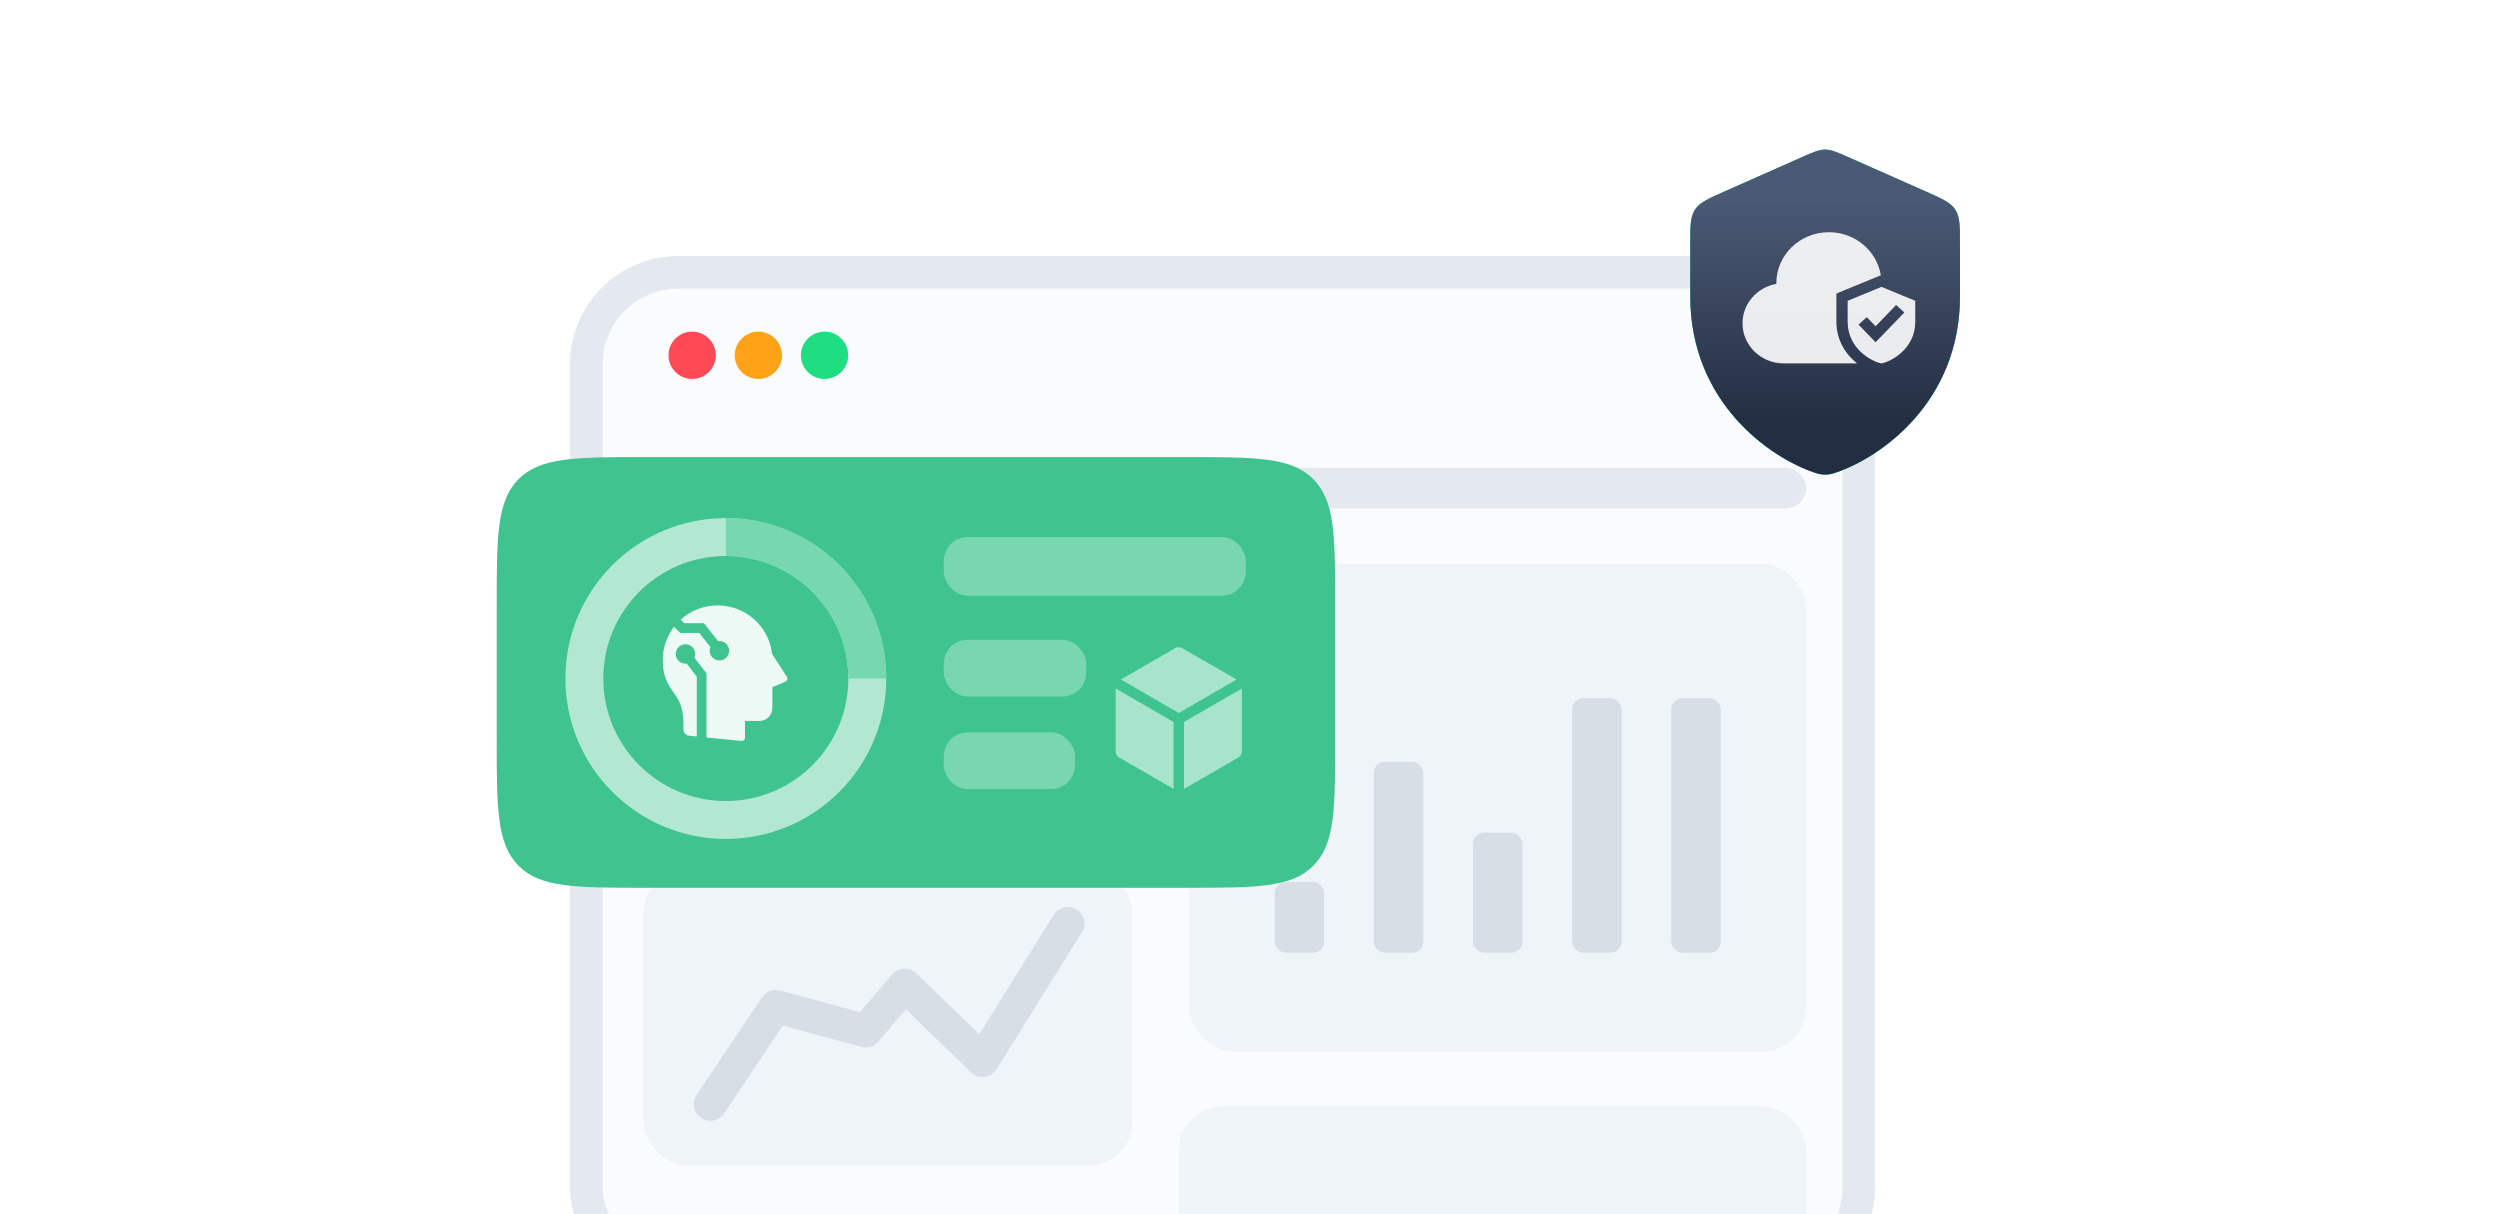 <svg width="453" height="220" viewBox="0 0 453 220" fill="none" xmlns="http://www.w3.org/2000/svg">
<g clip-path="url(#clip0_13848_845)">
<rect x="106.228" y="49.333" width="230.568" height="182.59" rx="16.701" fill="#F9FBFD" stroke="#E3E9EF" stroke-width="5.894" stroke-linejoin="round"/>
<circle cx="125.417" cy="64.378" r="4.284" fill="#FF4954"/>
<circle cx="137.411" cy="64.378" r="4.284" fill="#FFA218"/>
<circle cx="149.406" cy="64.378" r="4.284" fill="#1FDD81"/>
<rect x="116.368" y="84.753" width="89.283" height="7.378" rx="3.689" fill="#E3E9EF"/>
<rect x="215.489" y="102.172" width="111.796" height="88.384" rx="8" fill="#EFF4F9"/>
<rect x="116.605" y="102.172" width="88.574" height="45.38" rx="8" fill="#E3E9EF"/>
<rect x="116.605" y="157.446" width="88.574" height="53.753" rx="8" fill="#EFF4F9"/>
<path d="M128.707 200.091L140.564 182.38L156.873 186.793L163.93 178.518L178.045 192.146L193.497 167.336" stroke="#D8DEE5" stroke-width="6" stroke-linecap="round" stroke-linejoin="round"/>
<rect x="213.605" y="200.446" width="113.68" height="53.753" rx="8" fill="#EFF4F9"/>
<rect x="215.489" y="84.753" width="111.796" height="7.378" rx="3.689" fill="#E3E9EF"/>
<rect x="230.97" y="159.815" width="8.966" height="12.809" rx="2" fill="#D8DEE5"/>
<rect x="248.937" y="138.04" width="8.966" height="34.585" rx="2" fill="#D8DEE5"/>
<rect x="266.903" y="150.849" width="8.966" height="21.776" rx="2" fill="#D8DEE5"/>
<rect x="284.87" y="126.511" width="8.966" height="46.113" rx="2" fill="#D8DEE5"/>
<rect x="302.836" y="126.511" width="8.966" height="46.113" rx="2" fill="#D8DEE5"/>
<g clip-path="url(#clip1_13848_845)" filter="url(#filter0_d_13848_845)">
<path d="M90 103.501C90 90.69 90 84.285 93.98 80.305C97.96 76.325 104.365 76.325 117.177 76.325H214.76C227.571 76.325 233.977 76.325 237.957 80.305C241.937 84.285 241.937 90.69 241.937 103.501V127.195C241.937 140.007 241.937 146.412 237.957 150.392C233.977 154.372 227.571 154.372 214.76 154.372H117.177C104.365 154.372 97.96 154.372 93.98 150.392C90 146.412 90 140.007 90 127.195V103.501Z" fill="#3FC48F"/>
<path d="M130.025 103.205C127.446 103.205 125.096 104.181 123.33 105.781L123.978 106.43H127.56L130.107 109.672C130.189 109.661 130.272 109.655 130.357 109.655C131.328 109.655 132.116 110.442 132.116 111.414C132.116 112.385 131.328 113.173 130.357 113.173C129.386 113.173 128.598 112.385 128.598 111.414C128.598 111.182 128.643 110.961 128.724 110.759L126.705 108.189H123.25L122.135 107.074C120.856 108.733 120.096 110.806 120.096 113.055C120.096 116.166 121.045 117.526 121.985 118.873C122.907 120.193 123.82 121.5 123.82 124.433V125.651C123.82 126.253 124.276 126.757 124.875 126.817L126.253 126.955V116.11L124.432 113.744C124.356 113.754 124.279 113.759 124.2 113.759C123.229 113.759 122.441 112.971 122.441 112C122.441 111.028 123.229 110.241 124.2 110.241C125.172 110.241 125.959 111.028 125.959 112C125.959 112.238 125.912 112.465 125.827 112.672L128.012 115.512V127.132L134.345 127.766C134.691 127.801 134.99 127.53 134.99 127.183V124.137H137.61C138.905 124.137 139.955 123.087 139.955 121.792V118.007L142.318 117.019C142.655 116.878 142.782 116.468 142.585 116.161L139.892 111.971C139.347 107.041 135.139 103.205 130.025 103.205Z" fill="white" fill-opacity="0.9"/>
<g clip-path="url(#clip2_13848_845)">
<circle cx="131.52" cy="116.449" r="25.634" stroke="white" stroke-opacity="0.6" stroke-width="6.867"/>
<path d="M157.154 116.449C157.154 102.291 145.677 90.814 131.519 90.814" stroke="#76D7B0" stroke-width="6.867"/>
</g>
<rect opacity="0.3" x="171.017" y="109.432" width="25.81" height="10.288" rx="4.313" fill="white"/>
<rect opacity="0.3" x="171.017" y="126.203" width="23.772" height="10.288" rx="4.313" fill="white"/>
<g opacity="0.6">
<path d="M214.22 110.941C213.831 110.716 213.352 110.716 212.962 110.941L203.111 116.628L213.591 122.695L224.071 116.628L214.22 110.941Z" fill="white" fill-opacity="0.9"/>
<path d="M225.03 118.253L214.535 124.33V136.449L224.401 130.753C224.79 130.528 225.03 130.113 225.03 129.663V118.253Z" fill="white" fill-opacity="0.9"/>
<path d="M202.153 129.663V118.253L212.648 124.33V136.449L202.782 130.753C202.393 130.528 202.153 130.113 202.153 129.663Z" fill="white" fill-opacity="0.9"/>
</g>
<rect opacity="0.3" x="171.017" y="90.814" width="54.724" height="10.631" rx="4.313" fill="white"/>
</g>
<path fill-rule="evenodd" clip-rule="evenodd" d="M334.981 28.512C332.879 27.581 331.828 27.115 330.713 27.115C329.599 27.115 328.548 27.581 326.446 28.512L312.551 34.667C309.508 36.015 307.987 36.689 307.134 37.999C306.281 39.309 306.281 40.973 306.281 44.3C306.281 47.513 306.281 51.175 306.281 53.678C306.281 73.027 320.863 82.956 328.687 85.591C329.462 85.852 329.85 85.983 330.713 85.983C331.577 85.983 331.964 85.852 332.74 85.591C340.564 82.956 355.145 73.027 355.145 53.678C355.145 51.175 355.145 47.513 355.145 44.3C355.145 40.973 355.145 39.309 354.293 37.999C353.44 36.689 351.918 36.015 348.876 34.667L334.981 28.512Z" fill="#3FC48F"/>
<path fill-rule="evenodd" clip-rule="evenodd" d="M334.981 28.512C332.879 27.581 331.828 27.115 330.713 27.115C329.599 27.115 328.548 27.581 326.446 28.512L312.551 34.667C309.508 36.015 307.987 36.689 307.134 37.999C306.281 39.309 306.281 40.973 306.281 44.3C306.281 47.513 306.281 51.175 306.281 53.678C306.281 73.027 320.863 82.956 328.687 85.591C329.462 85.852 329.85 85.983 330.713 85.983C331.577 85.983 331.964 85.852 332.74 85.591C340.564 82.956 355.145 73.027 355.145 53.678C355.145 51.175 355.145 47.513 355.145 44.3C355.145 40.973 355.145 39.309 354.293 37.999C353.44 36.689 351.918 36.015 348.876 34.667L334.981 28.512Z" fill="url(#paint0_linear_13848_845)"/>
<path fill-rule="evenodd" clip-rule="evenodd" d="M334.981 28.512C332.879 27.581 331.828 27.115 330.713 27.115C329.599 27.115 328.548 27.581 326.446 28.512L312.551 34.667C309.508 36.015 307.987 36.689 307.134 37.999C306.281 39.309 306.281 40.973 306.281 44.3C306.281 47.513 306.281 51.175 306.281 53.678C306.281 73.027 320.863 82.956 328.687 85.591C329.462 85.852 329.85 85.983 330.713 85.983C331.577 85.983 331.964 85.852 332.74 85.591C340.564 82.956 355.145 73.027 355.145 53.678C355.145 51.175 355.145 47.513 355.145 44.3C355.145 40.973 355.145 39.309 354.293 37.999C353.44 36.689 351.918 36.015 348.876 34.667L334.981 28.512Z" fill="url(#paint1_linear_13848_845)"/>
<g clip-path="url(#clip3_13848_845)">
<path d="M323.228 65.851C319.095 65.851 315.744 62.598 315.744 58.586C315.744 55.025 318.384 52.062 321.868 51.441C321.868 51.401 321.868 51.361 321.868 51.322C321.868 46.215 326.133 42.076 331.394 42.076C336.149 42.076 340.09 45.457 340.804 49.877L332.755 53.192V58.286C332.755 61.384 334.149 63.685 335.785 65.222C336.023 65.446 336.269 65.655 336.518 65.851H323.228Z" fill="white" fill-opacity="0.9"/>
<path fill-rule="evenodd" clip-rule="evenodd" d="M340.92 51.982L334.796 54.504V58.286C334.796 63.222 339.177 65.527 340.92 65.851C342.662 65.527 347.044 63.222 347.044 58.286V54.504L340.92 51.982ZM345.067 56.622L339.857 62.016L336.773 58.823L338.262 57.468L339.857 59.119L343.577 55.267L345.067 56.622Z" fill="white" fill-opacity="0.9"/>
</g>
</g>
<defs>
<filter id="filter0_d_13848_845" x="77.007" y="69.828" width="177.923" height="104.033" filterUnits="userSpaceOnUse" color-interpolation-filters="sRGB">
<feFlood flood-opacity="0" result="BackgroundImageFix"/>
<feColorMatrix in="SourceAlpha" type="matrix" values="0 0 0 0 0 0 0 0 0 0 0 0 0 0 0 0 0 0 127 0" result="hardAlpha"/>
<feOffset dy="6.497"/>
<feGaussianBlur stdDeviation="6.497"/>
<feColorMatrix type="matrix" values="0 0 0 0 0.247 0 0 0 0 0.769 0 0 0 0 0.561 0 0 0 0.25 0"/>
<feBlend mode="normal" in2="BackgroundImageFix" result="effect1_dropShadow_13848_845"/>
<feBlend mode="normal" in="SourceGraphic" in2="effect1_dropShadow_13848_845" result="shape"/>
</filter>
<linearGradient id="paint0_linear_13848_845" x1="330.713" y1="36.294" x2="330.713" y2="76.846" gradientUnits="userSpaceOnUse">
<stop stop-color="#37D7C5"/>
<stop offset="1" stop-color="#14BDAB"/>
</linearGradient>
<linearGradient id="paint1_linear_13848_845" x1="330.713" y1="36.294" x2="330.713" y2="76.846" gradientUnits="userSpaceOnUse">
<stop stop-color="#4A5974"/>
<stop offset="1" stop-color="#242E42"/>
</linearGradient>
<clipPath id="clip0_13848_845">
<rect width="453" height="220" fill="white"/>
</clipPath>
<clipPath id="clip1_13848_845">
<rect width="151.937" height="78.047" fill="white" transform="translate(90 76.325)"/>
</clipPath>
<clipPath id="clip2_13848_845">
<rect width="60.126" height="59.264" fill="white" transform="translate(102.155 86.258)"/>
</clipPath>
<clipPath id="clip3_13848_845">
<rect width="32.661" height="31.7" fill="white" transform="translate(314.383 38.113)"/>
</clipPath>
</defs>
</svg>
